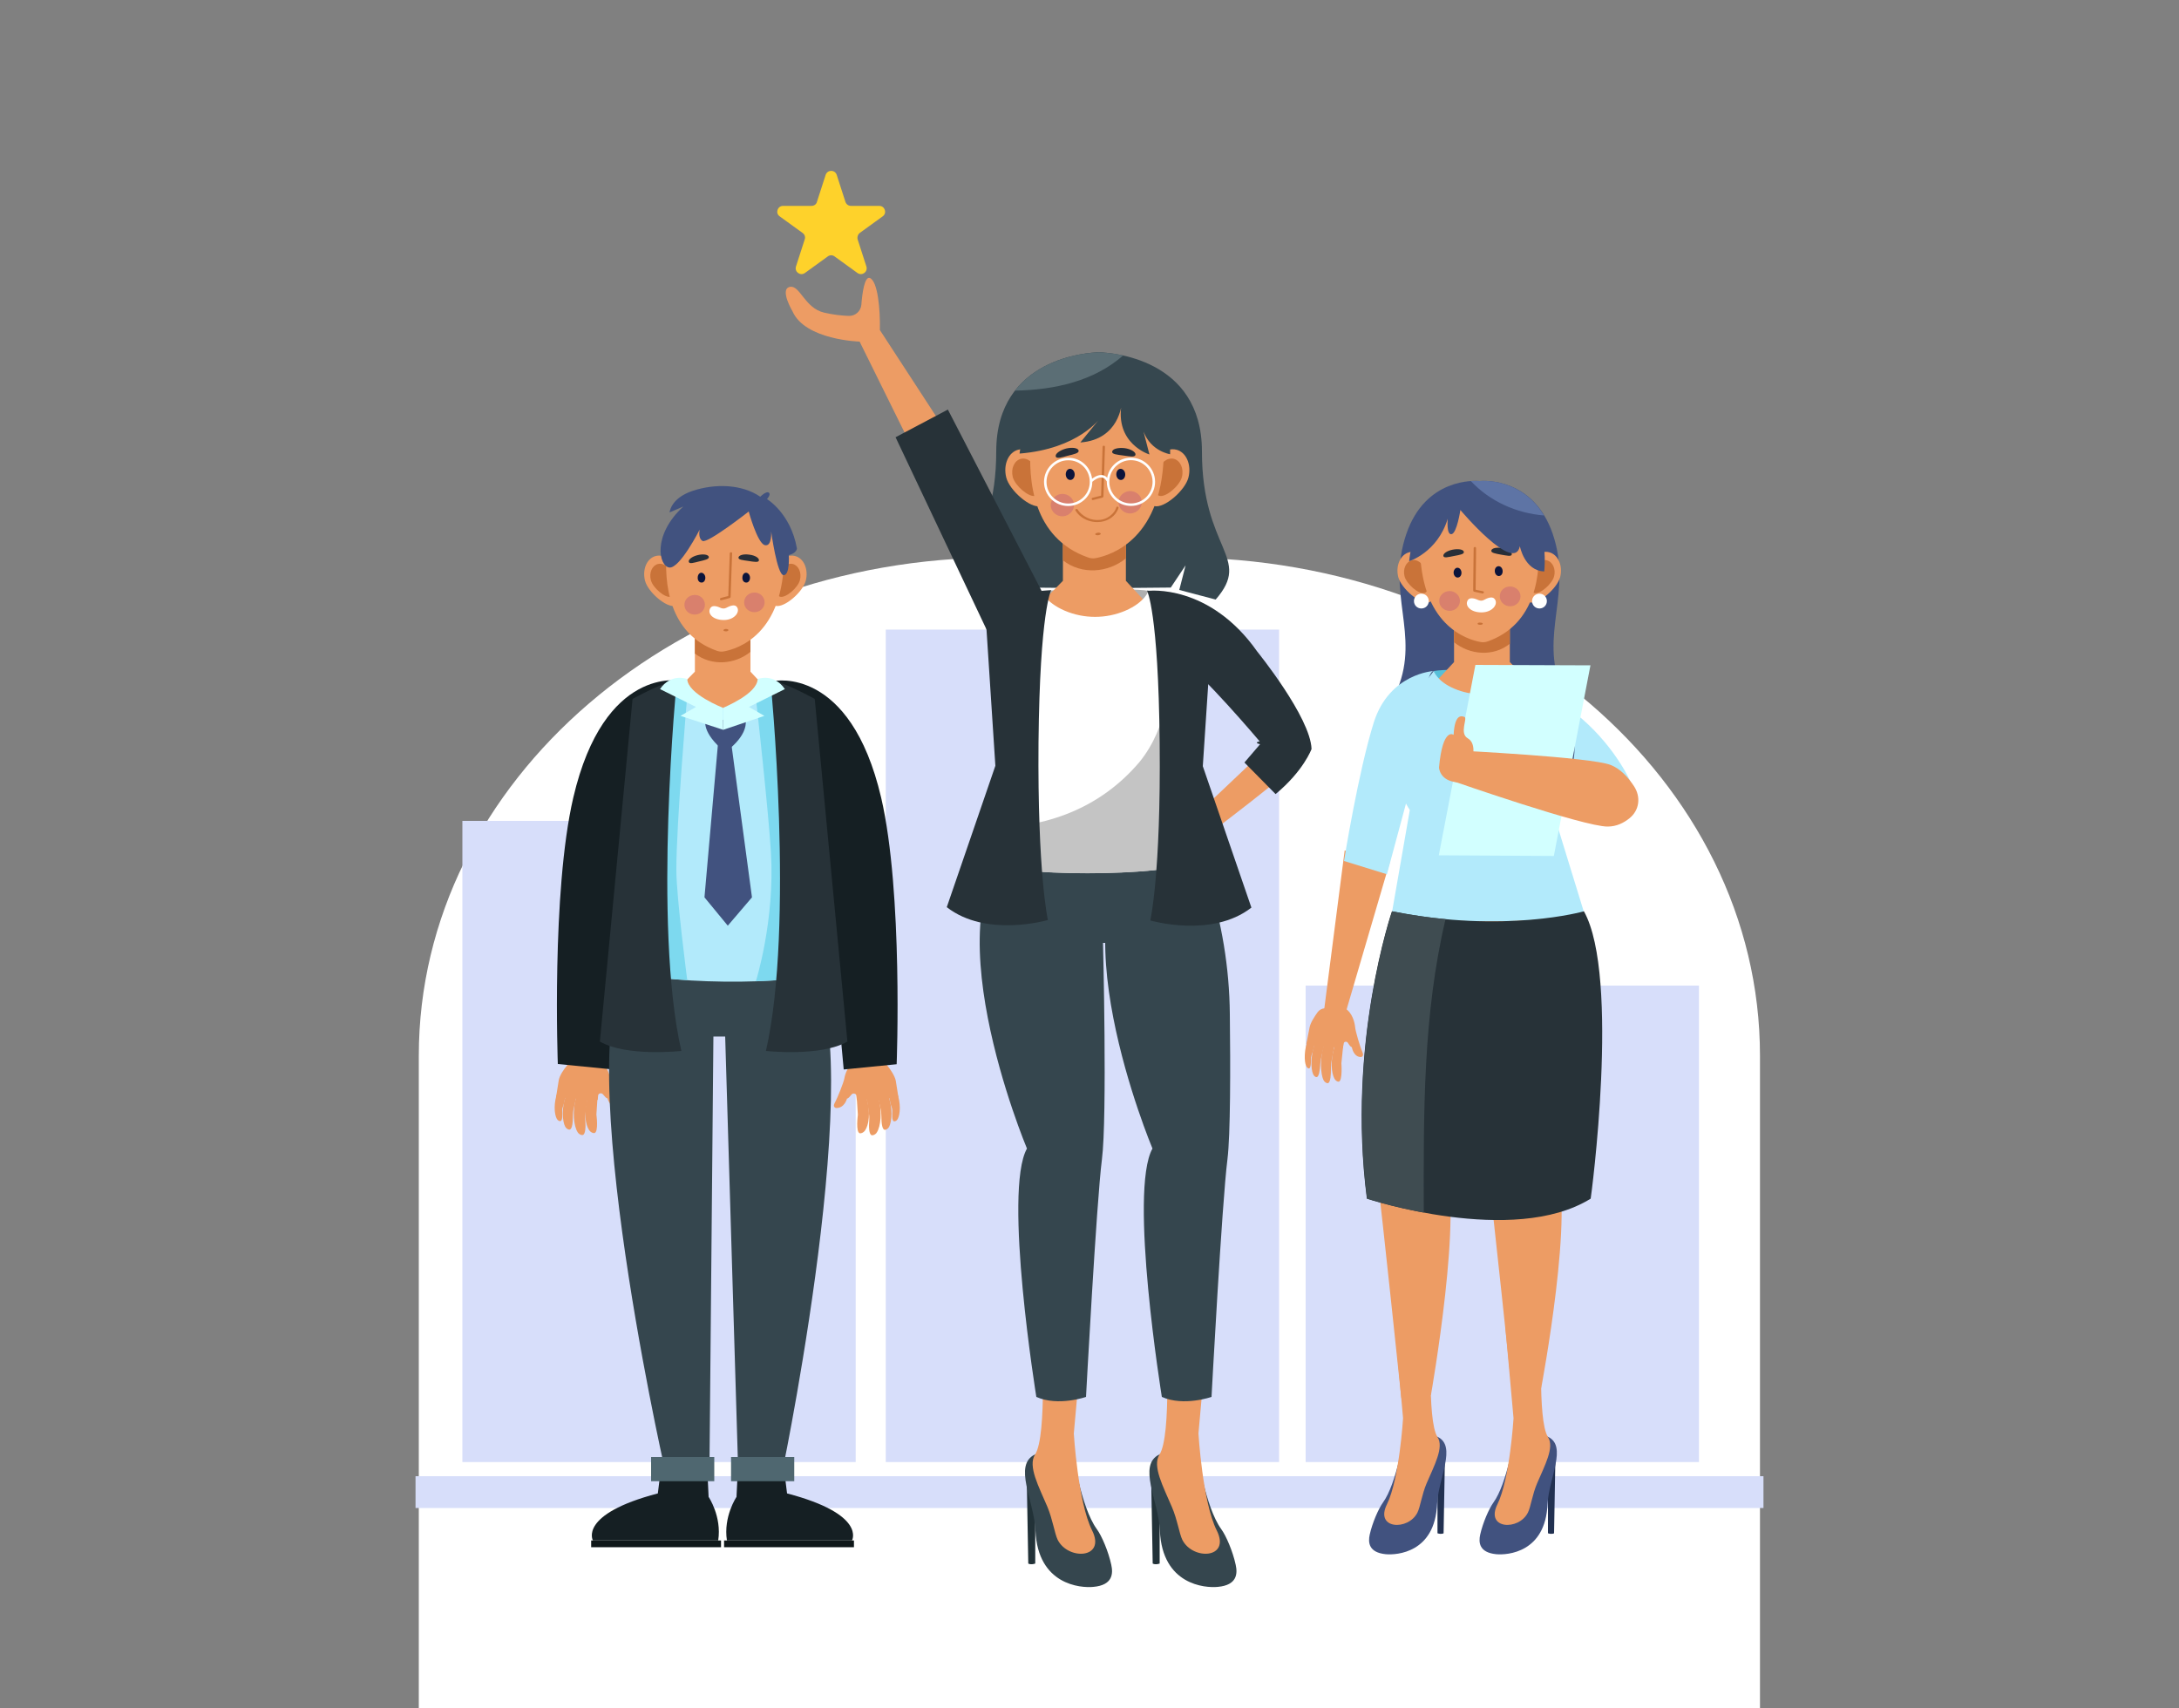<?xml version="1.0" encoding="utf-8"?>
<!-- Generator: Adobe Illustrator 27.1.0, SVG Export Plug-In . SVG Version: 6.00 Build 0)  -->
<svg version="1.1" id="Capa_1" xmlns="http://www.w3.org/2000/svg" xmlns:xlink="http://www.w3.org/1999/xlink" x="0px" y="0px"
	 viewBox="0 0 1000 784" style="enable-background:new 0 0 1000 784;" xml:space="preserve">
<rect x="0" y="0" width="1000" height="784" fill="#808080" stroke="none"/>
<style type="text/css">
	.st0{fill:#FFFFFF;}
	.st1{fill:#D7DEFA;}
	.st2{fill:#ED9C64;}
	.st3{fill:#151F23;}
	.st4{fill:#35464E;}
	.st5{fill:#AFAFAF;}
	.st6{fill:#C97339;}
	.st7{fill:#B2EAFB;}
	.st8{fill:#7DD9EF;}
	.st9{fill:#D9806D;}
	.st10{fill:#282F39;}
	.st11{fill:#0C143B;}
	.st12{fill:#273238;}
	.st13{fill:#41527F;}
	.st14{fill:#D2FFFF;}
	.st15{fill:#0F1719;}
	.st16{fill:#4F6770;}
	.st17{fill:#223238;}
	.st18{fill:#36474F;}
	.st19{fill:#C4C4C4;}
	.st20{fill:#FED22B;}
	.st21{fill:none;stroke:#FFFFFF;stroke-width:1.149;stroke-miterlimit:10;}
	.st22{fill:#5B6E75;}
	.st23{fill:#223151;}
	.st24{fill:#56BFD8;}
	.st25{fill:#3F4C51;}
	.st26{fill:#5E74A5;}
</style>
<g id="BACKGROUND">
</g>
<g id="OBJECTS">
	<g>
		<g>
			<g>
				<path class="st0" d="M458.8,255.9h82.3c147.2,0,266.6,102.4,266.6,228.7V784H192.2V484.6C192.2,358.3,311.6,255.9,458.8,255.9z"
					/>
			</g>
		</g>
	</g>
	<g>
		<rect x="190.7" y="677.6" class="st1" width="618.6" height="14.6"/>
		<rect x="406.5" y="289" class="st1" width="180.5" height="382.1"/>
		<rect x="212.2" y="376.8" class="st1" width="180.5" height="294.3"/>
		<rect x="599.2" y="452.4" class="st1" width="180.5" height="218.7"/>
	</g>
	<g>
		<g>
			<polygon class="st2" points="373.6,418.9 394.2,494.3 404.5,493.8 397.3,414.5 			"/>
			<g>
				<path class="st2" d="M411.1,496.1c0.6,3.5,1.2,7.7,1.2,7.7l-19.1,1.2l-0.2-2.1c-0.1-1-1.6-1.3-2.2-0.5c-0.9,1.1-1.5,1.8-2.1,1.9
					c0,0-1.1,4.4-5,4.3c0,0-1.8-0.3-0.6-2.4c1.2-2.1,4.1-9.4,4.4-11.2c0.3-1.8,1.6-6.6,6.1-8.5c0.1-0.1,9.9,0.6,9.9,0.6
					c1.5,0.1,2.9,0.8,3.7,2C408.6,490.8,410.7,493.9,411.1,496.1z"/>
				<path class="st2" d="M393,501.1l0.7,10.6c0,0-1.1,8,0.9,8.5c0.6,0.1,1.7-0.3,2.4-1.3c1.7-2.5,2.7-8.2,0.6-15.2L393,501.1z"/>
				<path class="st2" d="M397.8,504.4l0.9,5.9c0.2,1.4,0.3,2.8,0.2,4.2c-0.2,2.4-0.2,6.3,1.2,6.6c0.6,0.1,1.7-0.3,2.3-1.3
					c1.7-2.6,2.7-9.5,0.5-16.6L397.8,504.4z"/>
				<path class="st2" d="M402.9,503.6l1.2,5.3c0.3,1.3,0.4,2.5,0.4,3.8c0,2.2,0.2,5.7,1.5,5.9c0.5,0.1,1.5-0.4,2-1.3
					c1.3-2.4,1.9-8.8-0.6-15.1L402.9,503.6z"/>
				<path class="st2" d="M407.7,502.2l1,4.4c0.2,1,0.8,2,0.8,3.1c0,1.8-0.3,4.8,0.8,5c0.5,0.1,1.3-0.3,1.7-1.1
					c1.1-2,1.6-7.3-0.5-12.5L407.7,502.2z"/>
			</g>
			<path class="st3" d="M355.3,312.6c0,0,34.9-7.2,49.1,53.6c10.1,43.5,7.1,122.3,7.1,122.3l-24.3,2.4l-11.9-129.7L355.3,312.6z"/>
		</g>
		<g>
			<polygon class="st2" points="293.9,418.8 273.3,494.2 263,493.7 270.2,414.4 			"/>
			<g>
				<path class="st2" d="M256.4,496c-0.6,3.5-1.2,7.7-1.2,7.7l19.1,1.2l0.2-2.1c0.1-1,1.6-1.3,2.2-0.5c0.9,1.1,1.5,1.8,2.1,1.9
					c0,0,1.1,4.4,5,4.3c0,0,1.8-0.3,0.6-2.4s-4.1-9.4-4.4-11.2c-0.3-1.8-1.6-6.6-6.1-8.5c-0.1-0.1-9.9,0.6-9.9,0.6
					c-1.5,0.1-2.9,0.8-3.7,2C258.8,490.7,256.7,493.8,256.4,496z"/>
				<path class="st2" d="M274.4,501l-0.7,10.6c0,0,1.1,8-0.9,8.5c-0.6,0.1-1.7-0.3-2.4-1.3c-1.7-2.5-2.7-8.2-0.6-15.2L274.4,501z"/>
				<path class="st2" d="M269.7,504.3l-0.9,5.9c-0.2,1.4-0.3,2.8-0.2,4.2c0.2,2.4,0.2,6.3-1.2,6.6c-0.6,0.1-1.7-0.3-2.3-1.3
					c-1.7-2.6-2.7-9.5-0.5-16.6L269.7,504.3z"/>
				<path class="st2" d="M264.5,503.5l-1.2,5.3c-0.3,1.3-0.4,2.5-0.4,3.8c0,2.2-0.2,5.7-1.5,5.9c-0.5,0.1-1.5-0.4-2-1.3
					c-1.3-2.4-1.9-8.8,0.6-15.1L264.5,503.5z"/>
				<path class="st2" d="M259.8,502.1l-1,4.4c-0.2,1-0.8,2-0.8,3.1c0,1.8,0.3,4.8-0.8,5c-0.5,0.1-1.3-0.3-1.7-1.1
					c-1.1-2-1.6-7.3,0.5-12.5L259.8,502.1z"/>
			</g>
			<path class="st3" d="M312.2,312.5c0,0-34.9-7.2-49.1,53.6C253,409.5,256,488.4,256,488.4l24.3,2.4l11.9-129.7L312.2,312.5z"/>
		</g>
		<path class="st4" d="M335.9,437.4v38.3h-8.5l-1.8,196.9h-20.9c0,0-46.8-208.2-12.8-231.4L335.9,437.4z"/>
		<path class="st4" d="M324.3,437.4v38.3h8.5l5.9,196.9h20.9c0,0,42.7-208.2,8.6-231.4L324.3,437.4z"/>
		<path class="st5" d="M310.4,312.3c0,0,34.8-1.5,43.3,0c0,0-3.4,12.8-20.9,13.8C315.2,327.1,310.4,312.3,310.4,312.3z"/>
		<path class="st2" d="M355.1,262.8c-1.3,5.2-3.2,14.3,0.8,15.3c4.1,1,12.6-6.4,13.9-11.6c1.3-5.2-0.9-10.3-5-11.3
			C360.8,254.2,356.4,257.6,355.1,262.8z"/>
		<path class="st6" d="M357.5,263.9c-0.9,3.4-2.1,9.3,0.5,10c2.6,0.7,8.2-4.1,9.1-7.6c0.9-3.4-0.6-6.7-3.2-7.4
			C361.2,258.2,358.3,260.5,357.5,263.9z"/>
		<path class="st2" d="M310.7,262.8c1.3,5.2,3.2,14.3-0.8,15.3c-4.1,1-12.6-6.4-13.9-11.6c-1.3-5.2,0.9-10.3,5-11.3
			C305,254.2,309.4,257.6,310.7,262.8z"/>
		<path class="st6" d="M308.3,263.9c0.9,3.4,2.1,9.3-0.5,10c-2.6,0.7-8.2-4.1-9.1-7.6s0.6-6.7,3.2-7.4
			C304.6,258.2,307.5,260.5,308.3,263.9z"/>
		<path class="st2" d="M344.4,285.3v23l8.9,9.5c0,0-3.7,17-22.9,17c-19.2,0-20.8-17-20.8-17l9.3-9.5v-22L344.4,285.3z"/>
		<path class="st6" d="M344.4,299.2v-13.9l-25.5,1v13.7C326.6,305.9,337.3,305,344.4,299.2z"/>
		<path class="st2" d="M306,252.4c-1.3,15,0.7,38.6,23.2,46.4c1,0.3,2,0.4,3,0.2c6.1-1.1,27.8-7.6,27.6-44.4
			c-0.1-13.6-10.2-25.5-23.7-27c-3-0.3-6.3-0.2-9.8,0.6C315.1,231,307,240.9,306,252.4z"/>
		<path class="st7" d="M380.3,445.5c0,0,0.5-123.4-26.7-133.2c0,0-1.4,5.6-9.3,9.7c-7.8,4.1-16.8,4.1-24.6,0
			c-7.9-4.1-9.3-9.7-9.3-9.7c-28.9,4.6-25.9,132.2-25.9,132.2C297.8,452,367,452.9,380.3,445.5z"/>
		<path class="st8" d="M315.4,319.2c-4.1-3.5-5-6.9-5-6.9c-28.9,4.6-25.9,132.2-25.9,132.2c4.8,2.7,16.9,4.5,30.9,5.4
			c0,0-5-38.1-5-50.5C310.3,379.1,315.4,319.2,315.4,319.2z"/>
		<path class="st8" d="M353.6,312.3c0,0-1.1,4.3-6.7,8.1c0,0,5.9,52.9,6.9,70.9c1.9,31.2-6.9,59.1-6.9,59.1
			c15.1-0.5,28.3-2.1,33.4-4.9C380.3,445.5,380.8,322.1,353.6,312.3z"/>
		<g>
			<g>
				<g>
					<path class="st6" d="M334.9,254c-0.2,5.8-0.4,11.7-0.6,17.5c0,0.8-0.1,1.7-0.1,2.5c0.1-0.2,0.3-0.3,0.4-0.5
						c-1.3,0.3-2.5,0.6-3.8,1c-0.7,0.2-0.4,1.2,0.3,1c1.3-0.3,2.5-0.6,3.8-1c0.2-0.1,0.4-0.3,0.4-0.5c0.2-5.8,0.4-11.7,0.6-17.5
						c0-0.8,0.1-1.7,0.1-2.5C336,253.3,335,253.3,334.9,254L334.9,254z"/>
				</g>
			</g>
			<g>
				<path class="st9" d="M350.9,276.3c0.1,2.5-1.9,4.6-4.5,4.7c-2.6,0.1-4.8-1.8-4.9-4.3c-0.1-2.5,1.9-4.6,4.5-4.7
					C348.6,271.8,350.8,273.8,350.9,276.3z"/>
			</g>
			<g>
				<path class="st9" d="M323.5,277.4c0.1,2.5-1.9,4.6-4.5,4.7c-2.6,0.1-4.8-1.8-4.9-4.3s1.9-4.6,4.5-4.7
					C321.2,272.9,323.4,274.9,323.5,277.4z"/>
			</g>
			<path class="st6" d="M334.3,289.2c0,0.3-0.5,0.6-1.1,0.6c-0.6,0-1.2-0.2-1.2-0.5c0-0.3,0.5-0.6,1.1-0.6S334.3,288.9,334.3,289.2z
				"/>
			<path class="st10" d="M316.1,257.9c0.3,1.1,2.3,0.4,4.8-0.2s4.6-1,4.4-2.1c-0.3-1.1-2.6-1.4-5.1-0.8
				C317.7,255.4,315.8,256.8,316.1,257.9z"/>
			<path class="st10" d="M338.9,255.9c-0.1,1.1,2,1.2,4.6,1.6c2.6,0.4,4.7,0.8,4.8-0.3c0.1-1.1-1.8-2.3-4.4-2.6
				C341.3,254.2,339.1,254.8,338.9,255.9z"/>
			<path class="st11" d="M344.2,265.2c0,1.3-0.8,2.3-1.8,2.2c-1,0-1.8-1-1.7-2.3c0-1.3,0.8-2.3,1.8-2.2
				C343.4,263,344.2,264,344.2,265.2z"/>
			<path class="st11" d="M323.7,265.2c0,1.3-0.8,2.3-1.8,2.2c-1,0-1.8-1-1.7-2.3c0-1.3,0.8-2.3,1.8-2.2
				C322.9,263,323.7,264,323.7,265.2z"/>
			<path class="st0" d="M333.3,279c-0.7,0.4-1.6,0.4-2.4,0.1c-1.5-0.7-3.9-1.6-4.9,0c-1.5,2.4,1,5.5,6.2,5.5c5.1,0,7.8-4.1,5.8-6.2
				C337,277.3,334.8,278.2,333.3,279z"/>
		</g>
		<path class="st12" d="M353.6,312.3c0,0,11.1,112.4-2.1,170.1c0,0,25.1,2.8,37.4-4.3l-15-157.3
			C373.8,320.8,359.3,312.7,353.6,312.3z"/>
		<path class="st12" d="M310.6,312.3c0,0-11.1,112.4,2.1,170.1c0,0-25.1,2.8-37.4-4.3l15-157.3C290.4,320.8,304.9,312.7,310.6,312.3
			z"/>
		<path class="st13" d="M362,254.8c0,0,0.6,9.3-2.4,9.2c-3-0.1-5.7-20.1-5.7-20.1s0.5,7.3-3,6.3c-3.4-1.1-7.3-15.4-7.3-15.4
			s-18.9,14.8-21.2,13.5c-2.2-1.3-1.3-5.2-1.3-5.2s-9.1,17.9-13.9,17.4c-4.8-0.5-8-14.8,6.4-28l-6.3,2.7c0,0,0.4-6.5,10.6-9.9
			c10.3-3.4,22.5-3.1,31,2.7c0,0,2.7-2.7,3.9-1.9c1.2,0.8-0.8,3-0.8,3s10.8,6.4,13.7,22.5C365.8,251.5,365.9,253.8,362,254.8z"/>
		<path class="st13" d="M323.8,330.5c0,0-2.1,5.7,9,14.7c0,0,10.5-6.9,9.4-14.9L323.8,330.5z"/>
		<path class="st14" d="M347.7,311.7c0,0,7.3-3,12.5,4.6l-16.5,8.2l7.1,4.1l-18.9,6.4v-10.1C331.9,324.8,347.5,318.6,347.7,311.7z"
			/>
		<path class="st14" d="M315.4,311.7c0,0-7.3-3-12.5,4.6l16.5,8.2l-7.1,4.1l19.6,6.4l-0.1-10.1C331.8,324.9,315.6,318.6,315.4,311.7
			z"/>
		<polygon class="st13" points="335.6,341.2 345.1,411.9 334,424.9 323.3,411.9 329.7,339.1 		"/>
		<path class="st3" d="M338.7,672.6l-0.7,14.5c0,0-6.1,9-4.4,20H391c0,0,6.8-12-29.8-21.6l-1.6-12.9
			C359.6,672.6,338.9,672.6,338.7,672.6z"/>
		<rect x="332.3" y="707.1" class="st15" width="59.6" height="3.1"/>
		<rect x="335.5" y="668.8" class="st16" width="29" height="11.1"/>
		<path class="st3" d="M324.5,672.6l0.7,14.5c0,0,6.1,9,4.4,20h-57.5c0,0-6.8-12,29.8-21.6l1.6-12.9
			C303.6,672.6,324.4,672.6,324.5,672.6z"/>
		<rect x="271.3" y="707.1" class="st15" width="59.6" height="3.1"/>
		<rect x="298.8" y="668.8" class="st16" width="29" height="11.1"/>
	</g>
	<g>
		<path class="st17" d="M471.1,673l0.8,44.7c0,0,1.1,0.7,3.2,0v-32.5L471.1,673z"/>
		<path class="st4" d="M492.3,666.6c0,0,3.7,25.1,11,35.2c2.3,3.1,5.4,10.4,6.7,16.5c0.9,4.1,0.6,9.3-8.2,10.1
			c-5.9,0.6-25.5-0.9-26.6-25.8c-0.6-13.8-10.4-30.1-0.2-35C485.2,662.8,492.3,666.6,492.3,666.6z"/>
		<path class="st2" d="M497.1,610.2l-4.3,47.8c0,0,1.9,31.6,8.4,44.5c6.5,13-11,13.8-15.8,4.3c-1.4-2.9-2.3-9.3-4.7-15.1
			c-3.9-9.2-9.1-18.7-5.7-24c5.7-8.6,3-55.1,3-55.1L497.1,610.2z"/>
		<path class="st17" d="M528.2,673l0.8,44.7c0,0,1.1,0.7,3.2,0v-32.5L528.2,673z"/>
		<path class="st4" d="M549.4,666.6c0,0,3.7,25.1,11,35.2c2.3,3.1,5.4,10.4,6.7,16.5c0.9,4.1,0.6,9.3-8.2,10.1
			c-5.9,0.6-25.5-0.9-26.6-25.8c-0.6-13.8-10.4-30.1-0.2-35C542.3,662.8,549.4,666.6,549.4,666.6z"/>
		<path class="st2" d="M554.3,610.2l-4.3,47.8c0,0,1.9,31.6,8.4,44.5c6.5,13-11,13.8-15.8,4.3c-1.4-2.9-2.3-9.3-4.8-15.1
			c-3.9-9.2-9.1-18.7-5.7-24c5.7-8.6,3-55.1,3-55.1L554.3,610.2z"/>
		<path class="st2" d="M529.9,274.7c0,0,24.6,0.3,43.3,23.5s25.8,44.4,25.8,48s-49.4,40.5-49.4,40.5s8.9,5.8,4.9,12.6
			c-4.1,6.8,0.5,15.9,4.9,15.4c4.3-0.5,8.5-9.8,11.1-7.6c3.4,2.8-12,19.7-22.8,12.5c-10.8-7.3-3.9-40.6-3.9-40.6l36.9-35
			c0.9-0.9,1-2.2,0.4-3.3c-5.3-8.2-27.5-41.5-39.1-41L529.9,274.7z"/>
		<path class="st18" d="M551.6,207.2c0-43.2-42.7-45.3-47-45.5v0c0,0-0.1,0-0.2,0c-0.1,0-0.2,0-0.2,0v0c-4.2,0.1-47,2.3-47,45.5
			c0,45.5-23.3,48.5-6.3,68l16.7-4.4l-2.9-11.3l6.8,10.2l32.7,0.3v0l0.2,0l0.2,0v0l32.7-0.3l6.8-10.2l-2.9,11.3l16.7,4.4
			C574.9,255.7,551.6,252.7,551.6,207.2z"/>
		<path class="st4" d="M519.1,389.2l-9.9,43.6h-3c0,0,2,79.9-0.5,99.4s-7.3,109-7.3,109s-12.8,4.5-22.8,0c0,0-15.3-94.4-4.3-114
			c0,0-47.1-112-2.5-144L519.1,389.2z"/>
		<path class="st4" d="M549.6,389.2l4.5,13.7c6.6,20.2,10.1,41.3,10.3,62.5c0.3,24.5,0.3,55.6-1.1,66.8c-2.5,19.5-7.3,109-7.3,109
			s-12.8,4.5-22.8,0c0,0-15.3-94.4-4.3-114c0,0-47.1-112-2.5-144L549.6,389.2z"/>
		<path class="st5" d="M478,271.2c0,0,39.4-1.7,49.1,0c0,0-3.8,14.5-23.7,15.6C483.6,288,478,271.2,478,271.2z"/>
		<path class="st2" d="M528.8,215c-1.5,5.9-3.7,16.2,0.9,17.3c4.6,1.2,14.2-7.2,15.7-13.1s-1-11.7-5.6-12.8
			C535.2,205.3,530.3,209.1,528.8,215z"/>
		<path class="st6" d="M531.5,216.3c-1,3.9-2.4,10.6,0.6,11.3c3,0.8,9.3-4.7,10.3-8.6c1-3.9-0.7-7.6-3.7-8.4
			C535.7,209.9,532.4,212.4,531.5,216.3z"/>
		<path class="st2" d="M478.4,215c1.5,5.9,3.7,16.2-0.9,17.3c-4.6,1.2-14.2-7.2-15.7-13.1c-1.5-5.9,1-11.7,5.6-12.8
			C472,205.3,476.9,209.1,478.4,215z"/>
		<path class="st6" d="M475.7,216.3c1,3.9,2.4,10.6-0.6,11.3c-3,0.8-9.3-4.7-10.3-8.6c-1-3.9,0.7-7.6,3.7-8.4
			C471.5,209.9,474.7,212.4,475.7,216.3z"/>
		<path class="st2" d="M516.7,240.5v26.1l10,10.8c0,0-4.2,19.3-25.9,19.3s-23.6-19.3-23.6-19.3l10.6-10.8v-24.9L516.7,240.5z"/>
		<path class="st6" d="M516.7,256.3v-15.8l-28.9,1.2v15.5C496.5,264,508.6,262.9,516.7,256.3z"/>
		<path class="st2" d="M473.1,203.3c-1.4,17.1,0.8,43.7,26.3,52.6c1.1,0.4,2.3,0.5,3.4,0.3c6.9-1.3,31.5-8.7,31.3-50.4
			c-0.1-15.5-11.5-28.9-26.9-30.6c-3.5-0.4-7.2-0.2-11.1,0.7C483.4,179,474.2,190.2,473.1,203.3z"/>
		<path class="st2" d="M403.8,151.5l31.4,48.2l-14.8,9.5l-25.9-52.4c0,0-25-0.7-30.8-13.9c0,0-6-10.1-1.3-11.2s6.8,9.7,15.8,11.8
			c4.3,1,8.3,1.4,11.3,1.5c3,0.1,5.5-2.1,5.8-5.1c0.4-5.4,1.5-13.2,3.9-12.3C402.8,129.1,404,141.7,403.8,151.5z"/>
		<path class="st0" d="M548.7,395.6l-9.2-52.4c0,0,21.8-29.1-12.4-72c0,0-1.6,5.2-10.6,9.1c-8.9,3.8-19,3.8-27.9,0
			c-9-3.9-10.6-9.1-10.6-9.1c-34.2,42.9-12.4,72-12.4,72l-16.2,52.4C464.5,402.5,533.6,402.5,548.7,395.6z"/>
		<path class="st19" d="M539.5,343.2c0,0,15.3-20.4,0.1-52.2c-1.9,21.5-3.6,42.6-16.6,58.7c-18.3,21.6-42.8,30-68.9,30.5l-4.7,15.4
			c15.1,7,84.2,7,99.3,0L539.5,343.2z"/>
		<polygon class="st12" points="411,200.7 460.9,306.2 478,271.2 435,188 		"/>
		<path class="st20" d="M384,80.3l4,12.4c0.4,1.1,1.4,1.8,2.5,1.8h13c2.6,0,3.7,3.3,1.6,4.8l-10.5,7.6c-0.9,0.7-1.3,1.9-1,3l4,12.4
			c0.8,2.5-2,4.5-4.1,3l-10.5-7.6c-0.9-0.7-2.2-0.7-3.1,0l-10.5,7.6c-2.1,1.5-4.9-0.5-4.1-3l4-12.4c0.4-1.1,0-2.3-1-3l-10.5-7.6
			c-2.1-1.5-1-4.8,1.6-4.8h13c1.2,0,2.2-0.7,2.5-1.8l4-12.4C379.7,77.8,383.2,77.8,384,80.3z"/>
		<path class="st18" d="M514.8,185.1c0,0-1,16.7-19,18l9.1-11.2c0,0-9.8,14.1-37,16.3c0,0,3.7-36.4,37.3-36.8
			c33.5-0.4,31.8,37.1,31.8,37.1s-8.8-1.3-12.2-10.4l2.7,10.5C527.4,208.6,511.4,203.6,514.8,185.1z"/>
		<path class="st12" d="M527.1,271.2c0,0,27.9-3.4,49.9,27.9c0,0,24.4,30.1,24.9,44.7c0,0-3.6,10-16.5,20.7L571.1,350l7.2-8.4
			c0,0-1.6-0.3-1.5-0.7c0-0.4,1.3-0.6,1.3-0.6s-27.3-32.3-35.6-36.8C534.1,298.9,527.1,271.2,527.1,271.2z"/>
		<g>
			<g>
				<g>
					<path class="st6" d="M506,205.1c-0.2,6.6-0.4,13.3-0.6,19.9c0,1-0.1,1.9-0.1,2.9c0.1-0.2,0.3-0.3,0.4-0.5
						c-1.4,0.4-2.8,0.7-4.3,1.1c-0.7,0.2-0.4,1.2,0.3,1c1.4-0.4,2.8-0.7,4.3-1.1c0.2-0.1,0.4-0.3,0.4-0.5c0.2-6.6,0.4-13.3,0.6-19.9
						c0-1,0.1-1.9,0.1-2.9C507.1,204.4,506,204.4,506,205.1L506,205.1z"/>
				</g>
			</g>
			<g>
				<path class="st9" d="M524,230.3c0.1,2.8-2.2,5.2-5.1,5.4c-3,0.1-5.4-2.1-5.6-4.9c-0.1-2.8,2.2-5.2,5.1-5.4
					C521.4,225.3,523.9,227.5,524,230.3z"/>
			</g>
			<g>
				<path class="st9" d="M492.9,231.6c0.1,2.8-2.2,5.2-5.1,5.4c-3,0.1-5.4-2.1-5.6-4.9c-0.1-2.8,2.2-5.2,5.1-5.4
					C490.3,226.6,492.8,228.8,492.9,231.6z"/>
			</g>
			<path class="st6" d="M505.2,245c0,0.3-0.6,0.6-1.3,0.7c-0.7,0-1.3-0.2-1.3-0.5c0-0.3,0.6-0.6,1.3-0.7
				C504.5,244.4,505.1,244.7,505.2,245z"/>
			<path class="st10" d="M484.5,209.5c0.3,1.2,2.6,0.5,5.5-0.3c2.9-0.7,5.3-1.2,5-2.4c-0.3-1.2-2.9-1.6-5.8-0.9
				C486.3,206.7,484.2,208.3,484.5,209.5z"/>
			<path class="st10" d="M510.4,207.3c-0.2,1.2,2.2,1.4,5.2,1.8s5.3,0.9,5.5-0.4c0.2-1.2-2.1-2.6-5-3
				C513.1,205.4,510.6,206,510.4,207.3z"/>
			<g>
				<g>
					<path class="st6" d="M493.6,234.4c3.8,6.2,13.8,7.2,18.3,1.4c0.6-0.8,1.1-1.7,1.4-2.6c0.2-0.7-0.8-0.9-1-0.3
						c-0.6,2.1-2.4,3.8-4.3,4.8c-3.8,1.9-8.6,1-11.7-1.8c-0.6-0.6-1.3-1.2-1.7-2C494.1,233.3,493.2,233.8,493.6,234.4L493.6,234.4z"
						/>
				</g>
			</g>
			<path class="st11" d="M516.4,217.8c0,1.4-0.9,2.6-2.1,2.5c-1.1,0-2-1.2-2-2.6c0-1.4,0.9-2.6,2.1-2.5
				C515.5,215.3,516.4,216.4,516.4,217.8z"/>
			<path class="st11" d="M493.2,217.8c0,1.4-0.9,2.6-2.1,2.5c-1.1,0-2-1.2-2-2.6c0-1.4,0.9-2.6,2.1-2.5
				C492.3,215.3,493.2,216.4,493.2,217.8z"/>
			
				<ellipse transform="matrix(0.189 -0.982 0.982 0.189 203.714 689.006)" class="st21" cx="519" cy="221.2" rx="10.5" ry="10.5"/>
			<path class="st21" d="M500.7,221.2c0,5.8-4.7,10.5-10.5,10.5c-5.8,0-10.5-4.7-10.5-10.5c0-5.8,4.7-10.5,10.5-10.5
				C496,210.6,500.7,215.3,500.7,221.2z"/>
			<path class="st21" d="M508.4,220.7c0,0-1.9-4.7-7.5,0"/>
		</g>
		<path class="st12" d="M478,271.2l4.4-0.3c0,0-5.2,9.5-5.8,69.9c-0.5,60.3,4.3,81.5,4.3,81.5s-28.2,8.3-46.4-5.9l22.3-64.9
			l-4.8-73.8L478,271.2z"/>
		<path class="st12" d="M530.8,271.4l-4.4-0.3c0,0,5.2,9.5,5.8,69.9s-4.3,81.5-4.3,81.5s28.2,8.3,46.4-5.9L552,351.7l3.7-56
			c0.7-10.3-6.1-19.5-16.1-22L530.8,271.4z"/>
		<path class="st22" d="M504.6,161.7L504.6,161.7c0,0-0.1,0-0.2,0c-0.1,0-0.2,0-0.2,0v0c-3,0.1-25.7,1.2-38.4,17.6
			c18.2-0.3,36.4-4.4,49.7-16.2C510.1,162,505.8,161.8,504.6,161.7z"/>
	</g>
	<g>
		<polygon class="st2" points="637.8,395.8 615.9,470.5 606.9,469.6 617.1,390.4 		"/>
		<path class="st7" d="M748.4,359.1c0,0-6.4-15.1-22.1-28.9s-23.3,6.2-23.3,6.2l22.1,23.5L748.4,359.1z"/>
		<path class="st13" d="M716.6,316.2c-10.2-25.2,5.2-44-4-71.1c-8.8-25.8-31.4-24.5-33.6-24.3c-2.2-0.2-24.8-1.5-33.6,24.3
			c-9.3,27.1,6.2,45.9-4,71.1c-10.2,25.1-13.3,58.9,37.6,52.2C729.8,375.1,726.7,341.3,716.6,316.2z"/>
		<path class="st23" d="M713.9,664.2l-0.7,39.6c0,0-0.9,0.6-2.8,0V675L713.9,664.2z"/>
		<path class="st13" d="M695.1,658.6c0,0-3.3,22.3-9.8,31.2c-2,2.8-4.8,9.2-6,14.6c-0.8,3.6-0.5,8.2,7.3,9
			c5.3,0.5,22.6-0.8,23.6-22.9c0.6-12.2,9.2-26.7,0.2-31C701.4,655.2,695.1,658.6,695.1,658.6z"/>
		<path class="st2" d="M690.8,608.6l3.8,42.4c0,0-1.7,28-7.4,39.5c-5.7,11.5,9.8,12.2,14,3.8c1.3-2.6,2-8.2,4.2-13.4
			c3.5-8.2,8.1-16.6,5-21.3c-5-7.7-2.6-48.8-2.6-48.8L690.8,608.6z"/>
		<path class="st23" d="M663.2,664.2l-0.7,39.6c0,0-0.9,0.6-2.8,0V675L663.2,664.2z"/>
		<path class="st13" d="M644.4,658.6c0,0-3.3,22.3-9.8,31.2c-2,2.8-4.8,9.2-6,14.6c-0.8,3.6-0.5,8.2,7.3,9
			c5.3,0.5,22.6-0.8,23.6-22.9c0.6-12.2,9.2-26.7,0.2-31C650.7,655.2,644.4,658.6,644.4,658.6z"/>
		<path class="st2" d="M640.1,608.6l3.8,42.4c0,0-1.7,28-7.4,39.5c-5.7,11.5,9.8,12.2,14,3.8c1.3-2.6,2-8.2,4.2-13.4
			c3.5-8.2,8.1-16.6,5-21.3c-5-7.7-2.6-48.8-2.6-48.8L640.1,608.6z"/>
		<path class="st2" d="M671.3,412.7l8.7,38.6h2.7c0,0-1.8,70.8,0.4,88.2c2.2,17.3,10.6,97.5,10.6,97.5s4.8,4.1,13.6,0.1
			c0,0,16-84.8,6.2-102.1c0,0,41.8-99.3,2.2-127.7L671.3,412.7z"/>
		<path class="st2" d="M644.2,412.7l-4,12.1c-5.8,17.9-8.9,36.6-9.2,55.4c-0.3,21.7-0.3,49.3,1,59.2c2.2,17.3,11.1,102.3,11.1,102.3
			s4.7,2.6,13.6-1.4c0,0,15.5-87.9,5.8-105.3c0,0,41.8-99.3,2.2-127.7L644.2,412.7z"/>
		<path class="st24" d="M701.5,308c0,0-35-1.5-43.5,0c0,0,3.4,12.8,21,13.9C696.6,322.9,701.5,308,701.5,308z"/>
		<path class="st2" d="M656.5,261.1c1.3,5.2,3.3,14.3-0.8,15.4c-4.1,1-12.6-6.4-14-11.6c-1.3-5.2,0.9-10.3,5-11.4
			C650.8,252.4,655.2,255.8,656.5,261.1z"/>
		<path class="st6" d="M654.2,262.2c0.9,3.4,2.1,9.4-0.5,10c-2.7,0.7-8.2-4.2-9.1-7.6c-0.9-3.4,0.6-6.7,3.3-7.4
			C650.4,256.5,653.3,258.7,654.2,262.2z"/>
		<path class="st2" d="M701.2,261.1c-1.3,5.2-3.3,14.3,0.8,15.4c4.1,1,12.6-6.4,14-11.6c1.3-5.2-0.9-10.3-5-11.4
			C706.9,252.4,702.5,255.8,701.2,261.1z"/>
		<path class="st6" d="M703.6,262.2c-0.9,3.4-2.1,9.4,0.5,10c2.7,0.7,8.2-4.2,9.1-7.6c0.9-3.4-0.6-6.7-3.3-7.4
			C707.3,256.5,704.4,258.7,703.6,262.2z"/>
		<path class="st2" d="M667.3,280.8v23.1l-8.9,9.6c0,0,3.7,17.1,23,17.1s20.9-17.1,20.9-17.1l-9.4-9.6v-22.1L667.3,280.8z"/>
		<path class="st6" d="M667.3,294.8v-14l25.6,1v13.7C685.2,301.6,674.5,300.6,667.3,294.8z"/>
		<path class="st2" d="M705.9,247.8c1.3,15.1-0.7,38.8-23.4,46.7c-1,0.3-2,0.4-3,0.2c-6.2-1.1-28-7.7-27.8-44.7
			c0.1-13.7,10.2-25.6,23.8-27.1c3.1-0.3,6.4-0.2,9.8,0.6C696.8,226.3,705,236.2,705.9,247.8z"/>
		<path class="st7" d="M638.9,418.3l8.1-46.5c0,0-19.3-25.8,11-63.8c0,0,1.4,4.7,9.4,8.1c7.9,3.4,16.9,3.4,24.7,0
			c8-3.5,9.4-8.1,9.4-8.1c30.3,38,11,63.8,11,63.8l14.3,46.5C713.5,424.5,652.2,424.5,638.9,418.3z"/>
		<g>
			<g>
				<g>
					<path class="st6" d="M676.3,251.6c-0.1,5.7-0.1,11.4-0.2,17.1c0,0.8,0,1.6,0,2.4c0,0.2,0.2,0.5,0.4,0.5
						c1.3,0.3,2.6,0.5,3.8,0.8c0.7,0.1,1-0.9,0.3-1c-1.3-0.3-2.6-0.5-3.8-0.8c0.1,0.2,0.3,0.3,0.4,0.5c0.1-5.7,0.1-11.4,0.2-17.1
						c0-0.8,0-1.6,0-2.4C677.4,250.9,676.3,250.9,676.3,251.6L676.3,251.6z"/>
				</g>
			</g>
			<g>
				<path class="st9" d="M660.5,275.9c0,2.5,2.2,4.5,4.8,4.5c2.6,0,4.7-2.1,4.7-4.6c0-2.5-2.2-4.5-4.8-4.5
					C662.5,271.4,660.4,273.4,660.5,275.9z"/>
			</g>
			<g>
				<path class="st9" d="M688.3,273.8c0,2.5,2.2,4.5,4.8,4.5s4.7-2.1,4.7-4.6c0-2.5-2.2-4.5-4.8-4.5
					C690.3,269.2,688.2,271.3,688.3,273.8z"/>
			</g>
			<path class="st6" d="M678.1,286.3c0,0.3,0.5,0.5,1.2,0.5c0.6,0,1.2-0.2,1.2-0.5s-0.5-0.5-1.2-0.5
				C678.6,285.7,678.1,286,678.1,286.3z"/>
			<path class="st10" d="M693.8,254.5c-0.2,1.1-2.3,0.5-4.9,0.1c-2.6-0.5-4.7-0.8-4.5-1.9c0.2-1.1,2.5-1.6,5.1-1.1
				C692,252.1,694,253.4,693.8,254.5z"/>
			<path class="st10" d="M671.8,253.3c0.2,1.1-1.9,1.4-4.5,1.9c-2.6,0.5-4.7,1.1-4.9,0c-0.2-1.1,1.7-2.4,4.3-2.9
				C669.3,251.8,671.6,252.2,671.8,253.3z"/>
			<path class="st11" d="M667.1,263c0.1,1.3,1,2.2,2,2.1c1-0.1,1.7-1.1,1.6-2.4c-0.1-1.3-1-2.2-2-2.1
				C667.8,260.7,667,261.8,667.1,263z"/>
			<path class="st11" d="M686,262.3c0.1,1.3,1,2.2,2,2.1c1-0.1,1.7-1.1,1.6-2.4c-0.1-1.3-1-2.2-2-2.1C686.6,260,685.9,261,686,262.3
				z"/>
			<path class="st0" d="M681,275.4c-0.7,0.4-1.6,0.4-2.4,0.1c-1.5-0.7-4-1.6-5,0c-1.5,2.4,1.1,5.6,6.3,5.6c5.2,0,8-4.1,5.9-6.3
				C684.7,273.6,682.4,274.6,681,275.4z"/>
		</g>
		<path class="st12" d="M726.9,418.3c0,0-36.2,10.4-88.1,0c0,0-20.8,60.6-11.5,131.9c0,0,67.1,22.1,102.7,0
			C730.1,550.2,743.7,448.3,726.9,418.3z"/>
		<path class="st25" d="M663.4,421.9c-7.7-0.7-15.9-1.9-24.5-3.6c0,0-20.8,60.6-11.5,131.9c0,0,10.8,3.6,26,6.4
			C653.3,511.2,653,465.8,663.4,421.9z"/>
		<path class="st13" d="M646.7,257.6c0,0,13-4,17.7-19.5c0,0-0.7,7.4,1.7,7.1c2.5-0.3,4.1-11.1,4.1-11.1s24.8,29.4,27.3,16.6
			c0,0,2.1,11.3,11.2,11.6c0,0,4.9-42.2-30.6-40.4C649.2,223.4,646.7,257.6,646.7,257.6z"/>
		<path class="st0" d="M655.7,275.9c0,1.9-1.5,3.4-3.4,3.4s-3.4-1.5-3.4-3.4c0-1.9,1.5-3.4,3.4-3.4S655.7,274,655.7,275.9z"/>
		<path class="st0" d="M709.9,275.9c0,1.9-1.5,3.4-3.4,3.4s-3.4-1.5-3.4-3.4c0-1.9,1.5-3.4,3.4-3.4S709.9,274,709.9,275.9z"/>
		<polygon class="st14" points="660.3,392.6 713.1,392.9 729.9,305.4 677.1,305.2 		"/>
		<path class="st2" d="M747.8,375.6c4.6-3.7,5.3-9.8,2.1-14.7c-2.5-3.8-6.1-8-10.8-9.8c-9.4-3.6-69.9-6.6-69.9-6.6l-2.2,14.1
			c0,0,59.9,20.9,70.8,20.8C741.9,379.4,745.2,377.7,747.8,375.6z"/>
		<path class="st2" d="M675.8,347.6c0,0,1.8-6.4-2.2-8.7c-4-2.3,0-9.2-1.5-9.8s-4.5-1.3-5,8.2c0,0-5-3.8-6.7,15c0,0,0.2,6.2,8.5,6.8
			C677.2,359.8,675.8,347.6,675.8,347.6z"/>
		<path class="st7" d="M658,308c0,0-20.3,1-27.5,23.5c-7.1,22.5-13.7,63.7-13.7,63.7l19.7,6.1l11.8-43.8
			C648.4,357.6,653,307.7,658,308z"/>
		<g>
			<path class="st2" d="M601,471.6c-0.7,3.4-1.5,7.6-1.5,7.6l16.8,2l0.3-2.1c0.1-1,1.4-1.3,2-0.4c0.7,1.1,1.2,1.8,1.8,2
				c0,0,0.7,4.5,4.2,4.5c0,0,1.6-0.2,0.6-2.4c-1-2.2-3.2-9.6-3.3-11.4c-0.2-1.8-1.1-6.7-5-8.8c-0.1-0.1-8.8,0.2-8.8,0.2
				c-1.4,0.1-2.6,0.7-3.4,1.8C603.4,466.4,601.4,469.4,601,471.6z"/>
			<path class="st2" d="M616.7,477.4l-1.1,10.6c0,0,0.6,8.1-1.2,8.5c-0.5,0.1-1.5-0.4-2-1.4c-1.4-2.6-2-8.3,0.2-15.3L616.7,477.4z"
				/>
			<path class="st2" d="M612.3,480.5l-1.1,5.9c-0.3,1.4-0.4,2.8-0.4,4.2c0,2.4-0.1,6.3-1.4,6.6c-0.5,0.1-1.5-0.4-2-1.4
				c-1.3-2.6-1.9-9.7,0.3-16.6L612.3,480.5z"/>
			<path class="st2" d="M607.8,479.4l-1.3,5.3c-0.3,1.3-0.5,2.5-0.6,3.8c-0.1,2.2-0.5,5.7-1.6,5.9c-0.5,0.1-1.3-0.4-1.7-1.4
				c-1.1-2.5-1.2-8.9,1.2-15.1L607.8,479.4z"/>
			<path class="st2" d="M603.7,477.9l-1.1,4.4c-0.3,1-0.8,2-0.9,3.1c-0.1,1.8,0,4.8-0.9,5c-0.4,0.1-1.1-0.3-1.4-1.2
				c-0.9-2-1-7.4,1-12.5L603.7,477.9z"/>
		</g>
		<path class="st26" d="M708.6,236.6c-10.3-17-27.8-16-29.7-15.8c-0.5,0-1.9-0.1-3.9,0C683.7,230.1,695.9,235.6,708.6,236.6z"/>
	</g>
</g>
</svg>
